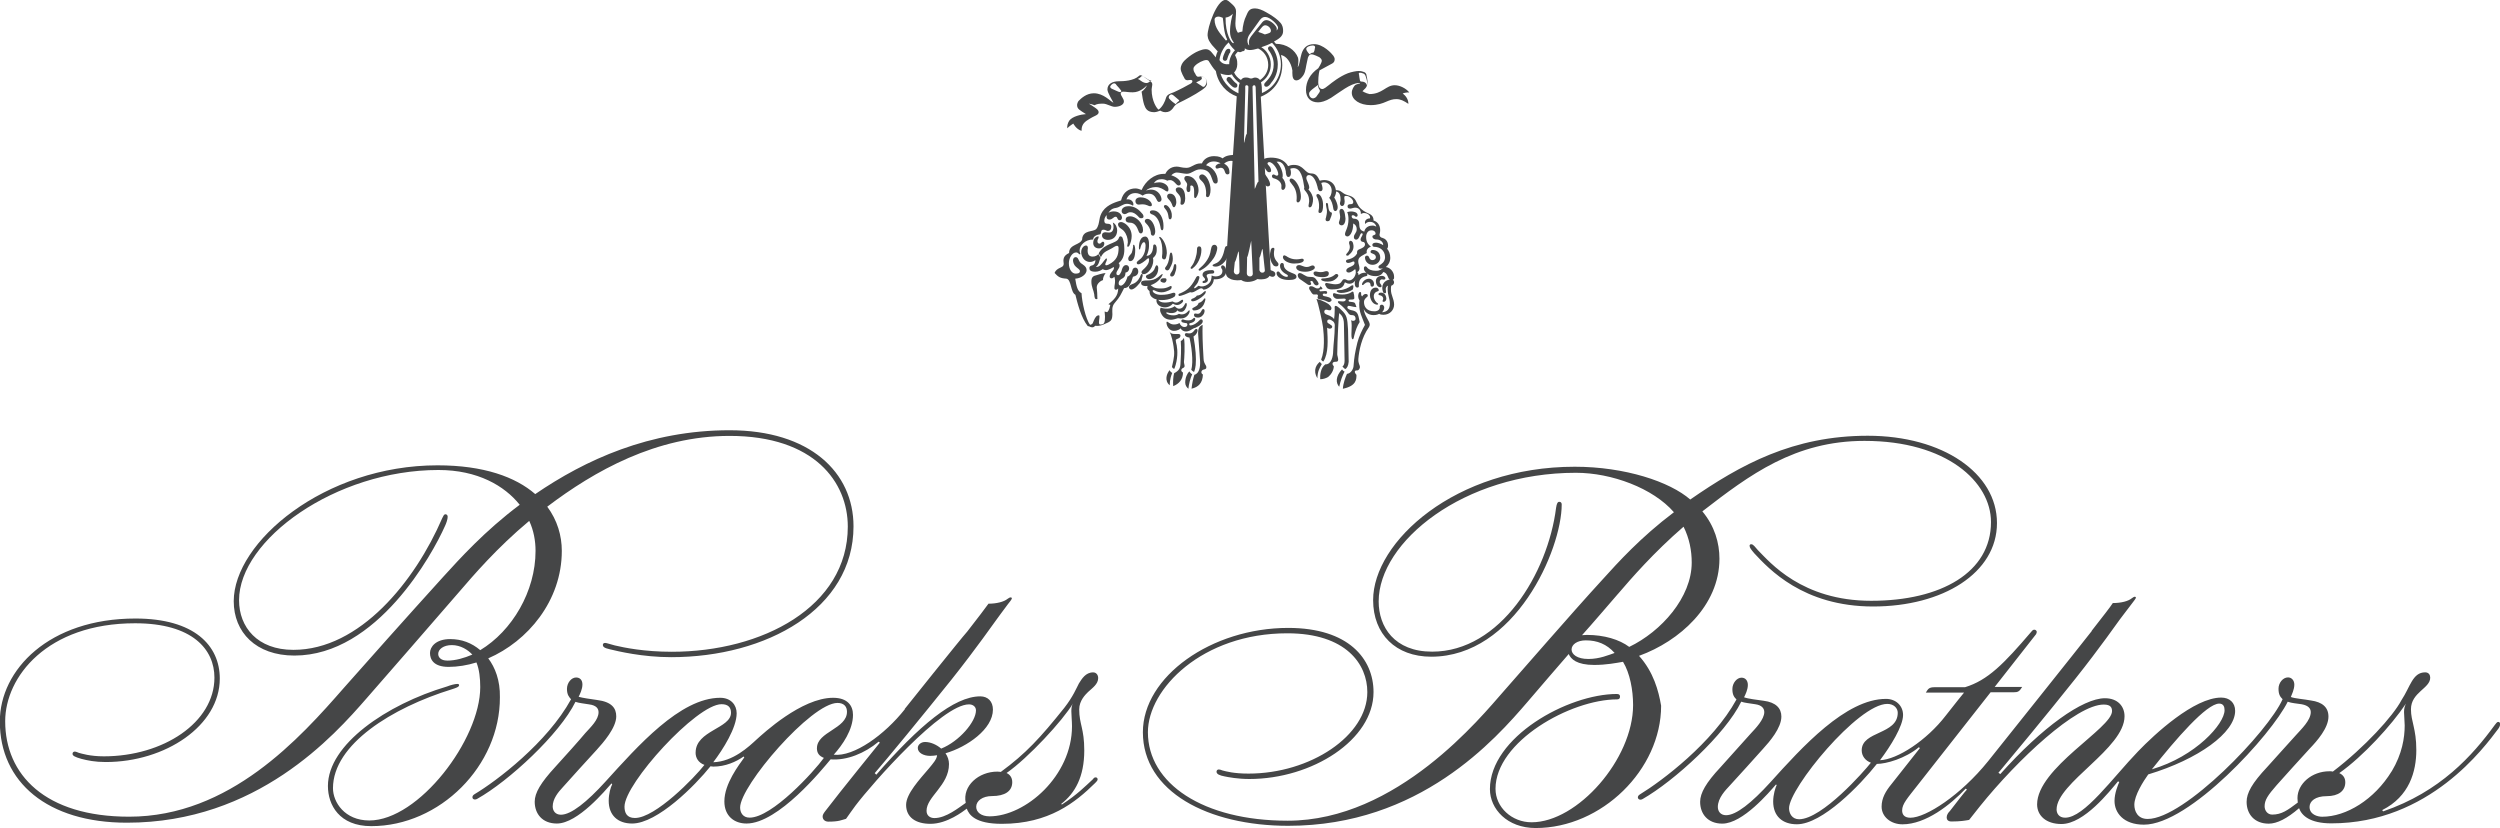 <?xml version="1.0" encoding="UTF-8"?><svg id="Layer_2" xmlns="http://www.w3.org/2000/svg" viewBox="0 0 573.63 190"><defs><style>.cls-1{fill:#454647;}</style></defs><g id="Layer_1-2"><path class="cls-1" d="m290.22,7.9c-.36-.15-.8-.36-1.52-.58.73-.94,1.09-1.52,1.6-1.52.65,0,1.31.65,1.31,1.23,0,.51-.36.58-1.38.87m10.15,13.56c0-.22.15-.44.36-.65.36-.36,1.31-1.02,1.67-1.31,0,.29.07.58.22.87.07.07.22.29.22.44s0,.22-.15.44c-.36.51-.51.73-.73,1.02-.22.15-.44.29-.58.29-.51.07-1.02-.36-1.02-1.09m11.68-4.79c.29,0,.44.07.65.15.36.07.51.29.65.65.07.22.36,1.02.36,1.6,0,.29,0,.44-.07.58,0-.22-.22-.94-1.23-.94-.07,0-.29,0-.36-.22-.07-.36-.22-1.16-.22-1.38-.15-.29,0-.44.22-.44m-11.53-4.21c-.15-.07-.58-.65-.65-.8-.07-.15-.15-.29-.15-.44,0-.44.8-.8,1.52-.8.36,0,.51.22.51.36s0,.22-.07.36c0,.22-.07.51-.15.65-.07.22-.15.29-.29.29-.36,0-.58.22-.73.36m-31.18,9.5c.22.22.8.65,1.02.87.07.07.22.15.22.29,0,.07-.15.15-.15.15-.36.22-.51.51-.65.65-.36-.22-1.16-.87-1.31-1.09-.22-.22-.29-.29-.29-.51,0-.29.29-.65.65-.65.22.07.36.15.51.29m17.33-11.53c-.15,0-.44-.44-.44-1.09,0-.58.29-1.16.51-1.45.8-1.09,2.18-3.05,2.39-3.34.51-.65.94-.65,1.23-.65,1.02,0,2.9,1.74,2.9,2.47,0,.29-.15.51-.44.65.15-.07.15-.29.15-.44,0-.58-1.38-1.96-2.39-1.96-.51,0-.87.36-1.23.87-.22.22-1.96,2.47-2.25,2.83-.36.51-.51.87-.51,1.23-.07.51.07.65.07.87,0-.07,0,0,0,0m-3.77-7.25c-.22.65-.65,2.39-.65,4.13,0,1.6.87,2.32.87,2.54,0,.07-.07.07-.15.07-.36,0-1.81-2.03-1.74-5.87.58-.07,1.09-.29,1.67-.87m-25.89,17.98c-.29,0-1.23-.51-1.6-.65-.36-.15-.65-.29-.65-.58s.58-.8.87-.8c.36,0,.51.29.65.51.22.22.8.87.87,1.02.07,0,.15.22.15.22.07.15-.07.29-.29.29m18.78-3.55c.58,0,1.09.51,1.09,1.23,0,.22-.15.65-.51,1.02-.07.07-.15.07-.22.07-.15,0-.29-.07-.44-.22-.44-.29-1.09-.73-1.23-.8.44-.22,1.31-.51,1.31-.94,0-.15-.07-.29-.22-.36,0,0,.15,0,.22,0m-13.71-.15c.22,0,.36.15.51.22.29.15.65.44.87.58.29.15.58.22.8.29-.29,0-.51.22-.58.29-.22.15-.36.22-.58.22-.29,0-.73-.07-1.31-.51-.15-.15-.51-.36-.73-.44.65-.15.73-.65,1.02-.65m27.56,45.11c-.44,0-.58-.36-.65-.58v-2.83c.36-.51.51-1.96.73-2.03l.51,4.79c.07.29-.07.65-.58.65m22.99-41.63c.22-.36,1.16-.73,1.16-2.03,0-.58-.15-1.23-.22-1.52,0-.29-.15-.73-.65-.87-.22-.07-.58-.22-1.16-.22s-1.67.22-2.47.51c-1.89.73-3.7,2.18-4.42,2.76-.44.36-1.09.87-1.45.87-.73,0-.94-.8-.94-1.52,0-1.74.29-2.76.29-2.76,0,0,1.52-.8,2.68-1.45.44-.22.8-.44.8-1.16,0-.29-.22-.58-.29-.73-.36-.51-2.32-2.68-4.42-2.68-3.63,0-2.83,4.13-3.77,5.29,0,0,.29-1.31.07-2.18-.65-1.74-2.61-3.19-5.08-3.19-.15-.15-.29-.36-.44-.51,1.02-.58,2.1-1.16,2.1-2.39,0-.65-.07-1.31-.65-1.96-.51-.58-1.52-1.45-3.26-2.39-.87-.51-1.81-.87-2.54-.87-1.38,0-1.6.73-2.1,1.89-.29.51-.73,2.03-.8,3.41-.29.07-.73.15-1.02.29-.44-.65-.58-1.23-.58-2.18,0-.73.15-1.81.15-2.76q0-.8-.8-1.52c-.8-.73-1.16-1.09-1.6-1.09-2.03,0-4.21,6.38-4.13,8.19.07.94.44,1.38,1.02,2.18.15.15.87.94,1.31,1.45-.22.36-.44,1.09-.44,1.38-.07-.07-.36-.44-1.02-1.23-.65-.73-1.23-.65-1.38-.65-.8,0-2.18.65-2.61.94-.65.36-1.6,1.09-2.18,1.67-.44.44-.87,1.09-.87,1.89,0,.73.87,2.18.87,2.18,0,0-.07-.15,0,0,0,.07.22.44.65.44.22,0,.51-.07.73-.07s.44.07.44.29c0,.29-.22.51-.87.8-.22.15-1.96,1.09-3.41,1.74-.8.29-1.6.51-1.81,1.38-.15.58-.73,1.96-1.67,2.61-.36-.22-1.6-1.89-1.6-4.64,0-.36.15-.8.15-1.16,0-.29-.15-.51-.36-.65-.36-.22-.94-.65-1.67-1.16-.15-.07-.44-.29-.65-.29-.07,0-.22,0-.36.15-1.23,1.16-3.63,1.23-4.57,1.23-1.6,0-2.68.65-2.68,1.89,0,.73,1.16,2.54,1.38,3.05-.73-.36-2.25-2.18-4.5-2.18-1.74,0-2.97,1.23-3.48,1.74-.15.15-.36.65-.36.94,0,.94.58,1.16,2.03,2.1-1.09.07-3.12.51-3.84,1.52-.36.58-.51,1.23-.44,1.74.36-.44,1.38-1.09,1.38-1.09,0,0,.65,1.31,1.89,1.67,0-.8.15-1.6,1.16-2.32,1.09-.73,1.74-1.02,2.18-1.23.22-.15.58-.29.58-.73,0-.51-.51-.8-.8-1.02-.15-.15-1.45-.94-1.45-.94.51.07.94.22,1.31.36.58-.29.94-.36,1.96-.36.87,0,1.89.73,2.68.73,1.02,0,2.1-.44,2.1-1.23,0-.65-.73-1.31-.73-1.81,0-.36.36-.44.58-.44.65,0,1.09.15,2.18.15,1.74,0,2.97-1.31,3.26-1.6-.15.36-.58,1.02-1.23,1.45.15,1.09.36,2.32.58,2.97.29.8.65,1.74,2.32,1.74.51,0,1.16-.29,1.38-.36.07,0,.51.36,1.16.36.8,0,1.23-.29,1.67-.8.29-.36.44-.87,1.38-1.31,1.38-.65,3.77-1.89,5.22-2.9.51-.36,1.31-.8,1.31-1.67,0-.8-.51-1.52-1.38-1.52-.22,0-.44.07-.65.07-.36,0-.58-.44-.65-.65-.29-.44-.44-.73-.44-1.16,0-.29.15-.51.29-.65.65-.73,2.03-1.38,2.68-1.38.44,0,.58.29.65.44.22.36.94,1.52,1.52,2.1.51,2.97,2.54,5,4.79,5.8-.22,3.84-.73,11.6-1.23,18.93-.51,8.19-1.31,20.52-1.31,21.03,0,1.31.44,1.6,1.02,1.89.22.15,1.16.51,2.54.29,1.09.8,2.97.36,3.7-.22.87.15,1.38,0,1.6,0,.8-.15,1.6-.58,1.45-2.18,0-.36-.65-11.31-.65-11.31-.58-9.72-1.23-22.63-1.6-28.35,4.06-1.67,4.93-5.15,4.93-7.25,0-.8-.15-1.74-.29-2.32,1.23.22,2.32,1.67,2.61,3.55,0,.51-.15,2.1.73,2.25.15.07.8.07,1.45-.73.73-.8.8-1.6,1.02-2.76.15-.51.22-1.23.36-1.67.15-.36.29-.8.8-.8.58,0,1.6.58,1.81.65.29.22.58.51.58.8,0,.51-.8,1.74-.8,1.74-1.89,1.31-2.83,3.05-2.83,5,0,1.74,1.02,2.83,2.76,2.83.65,0,1.67-.22,2.97-1.02,1.81-1.16,4.57-3.41,6.38-3.41.15,0,.29,0,.29.07s-.07.07-.22.07c-.22.07-.65.15-.94.36-.22.29-.73.87-.73,1.74,0,1.6,1.81,2.83,4.35,2.83,1.6,0,2.76-.44,3.41-.73,1.02-.44,1.6-.65,2.47-.65.94,0,1.67.36,2.76,1.09,0-1.09-.65-1.89-1.31-2.39.36-.15,1.16-.29,1.52-.22-.73-.94-2.18-1.67-3.34-1.67-2.03,0-2.83,2.03-5.8,2.03-.94-.22-1.6-.65-1.6-.65m-24.73,22.41l-.51-23.42c0-.15.15-.36.36-.36.29,0,.29.15.36.44l.65,21.68c-.29,0-.73,1.6-.87,1.67m-1.81-12.62c-.29.07-.51,2.03-.65,2.03v-.29l.29-11.53v-1.09c0-.15.15-.36.36-.29.15,0,.36.15.36.36l-.36,10.81Zm1.38,32.05c0,.36-.22.65-.65.65s-.73-.29-.73-.73l.07-3.7c.22-.07.8-3.26.94-3.77l.36,7.54m-3.05-.44c0,.36-.22.65-.65.65-.36,0-.65-.36-.65-.73l.22-2.1c.36-.44.73-2.47.87-2.47.15.07.22,4.64.22,4.64m-2.83-53.23c-.15.15-.29.22-.29.22-1.31-1.6-2.61-2.9-2.61-4.86,0-.36.36-.65.87-.65.44,0,.8.22,1.02.29.15.58.15,3.41,1.02,5m-.51,4.86c-.36,0-.51-.29-.51-.51,0-.36.36-1.23.58-1.67.15-.29.36-.58.73-.58.29,0,.44.15.44.51,0,.22-.07.44-.22.51-.22.44-.36.8-.51,1.31,0,.22-.29.44-.51.44m2.32,6.16c-.29,0-.44-.15-.58-.22-.51-.36-1.16-1.16-1.38-1.52v-.22c0-.29.29-.51.51-.51s.36.07.51.22c.15.15.65.87,1.16,1.23.15.07.29.22.29.51,0,.36-.22.51-.51.51m7.18-.22c-.29,0-.51-.15-.51-.44s.15-.44.29-.58c.58-.65,1.89-1.81,1.89-4.13,0-1.31-.51-2.25-.87-2.83-.15-.15-.44-.58-.44-.8,0-.29.22-.51.51-.51s.51.29.65.51c.29.44,1.09,1.81,1.09,3.63,0,2.47-1.16,3.84-1.6,4.35,0,.07-.51.8-1.02.8m-1.02,1.45c0-.87,0-1.81-.22-2.47.44-.29,2.25-1.45,2.25-4.13,0-1.81-1.02-3.26-2.18-3.92.73-.22,1.81-.65,2.47-1.02,1.23,1.31,2.03,2.9,2.03,4.93,0,2.97-1.74,5.51-4.35,6.6m-4.79-2.97c-.73-.44-1.31-1.09-1.6-1.74.36-.36.73-1.02.73-1.89,0-1.16-.15-1.23-.51-2.1.15-.22.36-.51.65-.8.29.15.73.22.94-.07.36,0,.73-.07.65-.73.07.15.51.44,1.16.44.51,0,1.23-.15,1.89-.36,1.23.58,2.32,1.89,2.32,3.77,0,1.45-.73,2.68-1.89,3.48-.15-.22-.51-.58-1.09-.58-.44,0-.58.22-.94.22-.44,0-.51-.22-1.02-.22-.8-.07-1.16.29-1.31.58m-2.9,1.45c-.87-.87-1.45-1.81-1.81-2.97.36.15,1.02.36,1.81.36.36,0,.58-.07.8-.15.29.58,1.16,1.6,1.81,1.96-.22.51-.29,1.45-.29,2.39-.87-.44-1.67-.87-2.32-1.6m.07-10.08c.51.94,1.31,1.67,1.45,1.81-.87.87-1.38,2.25-1.31,3.19-.87.07-1.67-.07-2.25-.94.22-1.96,1.38-3.41,2.1-4.06"/><path class="cls-1" d="m268.97,85.57s-.51-.29-.58-.65c-.65.73-1.31,2.39,0,3.48,0-1.23.36-2.32.58-2.83m4.57.29c-.36-.15-.51-.51-.65-.65-.44.44-.94,1.38-.94,2.54,0,.65.29,1.09.73,1.45.07-.94.44-2.39.87-3.34m-19.87-23.21c-.51,0-2.03.44-2.61.65-.58.29-.65.8-.65,1.31,0,1.23.51,1.96.65,2.9.07.65.07,1.31.73,1.09,0-1.02-.07-1.81-.15-2.68,0-.87.94-1.52,1.45-1.67-.07-.58.29-1.16.58-1.6m17.69,21.83c.15-.07.36-.15.44-.44,0-.36-.15-.65-.15-1.02.07-.58.29-3.92,0-5.51,0,0-.29.58-.73.73.15,1.81,0,4.13-.07,5.29-.07,1.02-.36,1.52-1.45,2.1-.22.73-.29,1.96-.22,2.97,1.31-.51,2.25-1.52,2.25-3.12-.65-.36-.36-.87-.07-1.02m-1.6-6.38c0-.15.07-.22.44-.36s.65-.29.65-.73c0-.22-.22-.36-.51-.36-.94,0-1.6.15-2.1-.65.58.73.94,2.97,1.02,3.48.29,1.74.15,2.47-.36,4.71.07.29.51.58.58.36.8-2.1.73-4.13.51-5.29-.15-.65-.22-.87-.22-1.16m4.57,5.73c.15-1.74,0-3.7-.51-6.67-.29,0-.73.15-1.02-.07.51,1.81,1.09,5.95.51,7.76,0,0,.29.36.65.51.29-.73.29-1.16.36-1.52m-14.36-18.71c-.51.22-.94.36-.94.8,0,.15.15.51.58.51.73,0,1.89-1.38,2.32-2.1,0-.36.15-.65.22-.94.07-.36,0-.51-.15-.51s-.22.07-.29.29c-.15.51-.73,1.6-1.74,1.96m-7.98-10.88c-.51,0-1.16.51-1.16,1.52,0,.73.51,1.23,1.31,1.23s1.23-.58,1.23-1.09c0-.22-.07-.44-.29-.44-.36,0-.44.44-.8.44-.58,0-.58-.73-.29-1.16.15-.44.07-.51,0-.51m22.05,31.76c-.29.94-.51,1.89-.65,3.19,1.6-.36,2.54-1.31,2.61-3.26-.51-.22-.51-1.02.29-1.16.51-.07.58-.44.44-.8-.29-.51-.58-.94-.58-1.67-.22-3.48-.29-6.02-.22-7.76-.8.36-1.09.87-1.02,2.18,0,0,.15,1.96.44,6.16.07,1.23-.15,2.83-1.31,3.12m-2.68-16.68c.22-.29.07-.65-.22-.51-.51.29-1.09,1.02-2.1.36-1.09.29-2.76.51-3.26-.36-.07-.22-.36-.15-.44,0-.07.44.15.94.51,1.23.65.58,2.18.87,3.26-.36,1.02.65,1.81.15,2.25-.36m-2.32-2.1c-.87.29-1.45.44-2.68.44-1.09,0-1.89-.51-1.89-.94,0-.07.07-.15.15-.15s.15.07.29.07c.51.29,1.02.44,1.6.44.8,0,1.23-.29,1.67-.44.58-.22.65-.58.65-.8,0-.07-.07-.22-.15-.22-.15,0-.36.15-.73.29-.44.15-.65.29-1.74.29-1.52,0-1.74-.44-2.25-.8,0,0-.15-.07-.29-.07-.22,0-.44.15-.44.73,0,.36.44.65.51.73,0,.8.29,1.23.73,1.52,1.23.94,4.06.58,5.08-.29.22-.36.29-1.02-.51-.8m-2.76,4.42c.51,1.31,1.38,1.74,2.47,1.74.36,0,1.09-.22,1.52-.36,1.52.29,2.25-.44,2.61-1.23.07-.15.15-.58,0-.58-.07,0-.22.07-.36.29-.36.44-1.16.87-2.03.51-.29.22-.73.36-1.23.36-.8,0-1.31-.22-1.6-.44-.22-.15,0-.29.22-.22.36.15,1.89.36,2.25-.51.22.29.51.36.94.36.65,0,1.09-.87,1.23-1.52,0-.22,0-.51-.15-.51s-.15.07-.22.15c-.29.58-.65,1.16-1.38,1.16-.29,0-.65-.15-1.02-.58-1.38,1.02-3.12.36-3.12.36-.15-.07-.36.36-.15,1.02m9.65,2.32c.22-.51-.29-.94-.65-.51-.51.58-1.38,1.23-2.18,1.23-.15,0-.22-.15-.22-.29,0-.07.07-.22.15-.22.87-.15,1.23-.58,1.23-.94,0-.29-.22-.29-.22-.29-.29,0-.36.58-1.38.58-.8,0-1.02-.22-1.23-.22s-.36.15-.36.29c0,.22.15.36.22.36.36.15.65.15,1.02.22.07.07.15.15.15.29,0,.44-.29.58-.73.58-.36,0-.87-.29-1.09-.94-.29.22-.65.36-1.31.36-.58,0-.94-.29-1.38-.58-.22-.15-.29,0-.29.15,0,.8.65,1.89,1.67,1.89.94,0,1.45-.44,1.6-.58.22.51.73.73,1.23.73.29,0,.8-.15,1.09-.36.36-.22.73-.44,1.09-.51.36-.22,1.31-.58,1.6-1.23m-1.45,1.52c-.44,0-.58,1.02-1.6,1.02-.29,0-.51-.07-.65-.07-.22,0-.36.15-.36.36,0,.29.36.65,1.16.65,1.52-.07,2.18-1.96,1.45-1.96m1.6-4.57c-.44,0-.44,1.16-1.31,1.09-.15,0-.44-.07-.51-.07-.22,0-.29.15-.29.36,0,.29.22.58.87.58,1.45,0,1.96-1.96,1.23-1.96m-20.74-19.87c.29.8.36,2.32-.87,2.32-.36,0-.51-.07-.8-.07s-.8.07-.8.73.65,1.02,1.38,1.02c1.23,0,2.1-.87,2.1-2.18,0-.58-.29-1.52-1.02-1.81m11.31,12.26c.07-.15.15-.29.15-.36s0-.07-.07-.07-.15.07-.29.15c-1.81,1.74-2.97,1.16-4.06,1.38-.51.07-.58.36-.51.65,0,.36.58.73,1.67.51,1.31-.29,2.47-1.09,3.12-2.25m-6.96-5.29c-.22.36-.8.8-.8,1.31,0,.36.15.58.44.58.8,0,1.16-1.02,1.16-2.54,0-.29-.07-1.23-.36-1.23-.22,0-.07.51-.15.65-.07.36-.15.87-.29,1.23m9.28.22c-.07-.22-.22-.36-.29-.29-.15,0-.22.22-.29.58-.15,1.38-.44,2.18-.94,2.76-.44.44.44,1.16.87.44.65-1.16,1.02-1.96.65-3.48m-1.31,6.09v-.22c0-.15-.07-.29-.44-.29h-.36c-.29.07-.58.15-.58.51,0,.29.22.36.44.44,0,0,.15.07.29.07.44.07.58-.29.65-.51m-8.56-7.9c.36-.73.58-1.52.58-2.32,0-.58-.15-1.16-.44-1.67-.65-1.09-1.6-1.52-1.96-1.52-.44,0-.73.22-.73.51,0,.8.87,1.02,1.31,1.52.65.73.94,1.74.94,2.61,0,.29-.15.73-.15.87s.07.15.22.15c.07.07.15-.15.22-.15m5.8-.36c-.22,0-.29.22-.29.65-.07.87-.44,1.96-1.52,1.96.36-.65.58-1.6.58-2.25.07-1.23-.22-2.18-.87-2.18-1.09,0-1.45,1.31-1.45,2.61,0,.22.07.36.15.36s.15-.07.15-.22c.22-.94.51-1.45.87-1.45.29,0,.36.51.36.8,0,2.18-1.16,3.05-1.38,3.19-.15.15-.65.44-.65.73,0,.15.07.36.36.36.58,0,1.6-.87,1.6-.87.36-.36.58-.51.73-.51s.15.15.15.29c0,.58-.22,1.31-1.38,2.32-.22.22-.36.36-.36.58,0,.29.15.44.51.44,1.02,0,2.18-1.67,2.18-3.05,0-.22,0-.44-.07-.65.73-.58.87-1.23.87-1.81.07-.87-.22-1.31-.51-1.31m.87,5.51c0-.44-.15-.73-.36-.73-.15,0-.29.22-.44.65-.15.65-.87,1.16-1.31,1.38-.36.15-.73.22-.73.58,0,.29.36.58.73.58.87,0,2.1-.8,2.1-2.47m8.85,6.24c-.22.44-1.02.73-1.09.73-.15.07-.22.22-.22.29,0,.15.15.29.29.29.73.07,2.03-.8,2.54-1.31.15-.15.51-.51.51-.73.07-.29,0-.36-.15-.29-.22,0-.87,1.02-1.89,1.02m.44,1.67c-.15.51-.51.73-.8.87,0,0-.36.22-.51.29-.36.15-.07.58.22.58,1.31,0,2.03-.87,2.32-1.52.07-.15.29-.73.29-.94.07-.29-.07-.36-.22-.29-.15.15-.51.87-1.31,1.02m-.8-2.68c.73-.36,1.45-1.09,1.89-.36.87,0,2.32-.94,2.39-2.39h.51c1.16,0,2.32-.65,2.32-1.81,0-.94-.51-1.38-.8-1.38-.22,0-.36.15-.36.44,0,.07.07.29.15.36.15.15.15.36.15.51,0,.8-.65,1.23-1.6,1.23-.29,0-.58-.07-.87-.22,0,.73-.15,1.52-.87,2.03-.58.44-1.38.65-2.03.36-.07-.07-.29.07-.36.15,0,0-.65.58-.73.36-.15-.22.44-.65.65-1.02.29-.36.36-.87.51-1.23.07-.29,0-.51-.22-.51-.29-.07-.44.15-.65.58-1.09,2.1-2.1,2.76-3.41,3.34-.29.07-.44.15-.51.36,0,.22.15.29.29.29.51-.07,1.81-.58,2.39-.87.36.15.8,0,1.16-.22m-12.47-13.27c.36,0,.51-.36.51-.8,0-1.52-1.52-3.12-2.97-3.12-.73,0-1.02.36-1.02.73,0,.65.58.73,1.02.73,1.09,0,1.6,1.02,1.89,1.81.15.44.29.65.58.65m-13.42,1.16c-.22,1.6-3.05,1.16-3.05,3.34-1.38.65-1.38,1.45-1.23,2.54-.07.51-.29.58-.87.87-.51.22-1.02.58-1.23,1.16.8.87,1.23,1.23,2.68,1.31,1.23.15.94,3.12,2.1,3.7.44,1.81,1.31,5.29,2.83,7.18.58.07.51.29,1.09.29.22,0,.44-.15.65-.36.36.07,1.09.07,1.89-.29,1.81-.73,1.96-.94,2.03-2.32,0-.8-.22-1.81.58-2.68,1.23-1.45,1.23-1.67,2.1-3.34,1.16,0,1.6-1.09,2.03-2.61.73-.15,1.23-.51,1.23-1.23,0-.51-.29-.87-.65-.87-.44,0-.65.29-.73.73-.15.51-.58,1.23-1.09,1.31-.44,1.67-1.23,2.03-1.45,2.1-.44,0-.58-.22-.58-.51,0-.65.44-.94.87-1.16.94-.51.51-1.38.8-1.38.44,0,.73-.51.73-.87,0-.22-.07-.8-.73-.8-.8,0-1.02,1.38-1.02,1.38-.29.65-.51.94-.73.94-.36,0-.44-.15-.44-.44,0-.58.73-1.09.73-1.74,0-.15,0-.36-.22-.58.8-.65,1.31-1.52,1.31-3.19,0-1.52-.29-2.25-.44-2.68-.07-.15-.29-.29-.44-.29-.29,0-.36.29-.44.51-.51,1.23-3.34,1.02-4.57,3.41l.51.87c.65-1.45,1.67-1.45,2.97-2.32.8-.51,1.09-.29,1.09.22,0,1.67-.44,2.83-2.25,3.77-.29.15-1.16.51-.65-.51.07-.15.44-.87.07-.87-.15,0-.36.44-.44.44-.8,1.09-1.16,1.52-1.96,1.52.8-.65.73-1.31,1.09-2.1l-.51-.87c-.22.29-.65.58-1.31.58-1.52,0-1.09-1.89-1.09-1.89,0-.22,0-.65-.44-.65-.51,0-1.09.65-1.09,1.52,0,.73.51,2.25,2.03,2.25.73,0,1.23-.44,1.23-.44,0,.58-.22,1.09-.73,1.23-.44.07-.65.29-.65.58,0,.44.15.87,1.38.87.65,0,1.31-.29,1.67-.58.29.15.51.22.73.22.65,0,1.45-.51,1.81-.73.15.36-.07.65-.29.94-.36.44-.65.8-.65,1.23,0,.07,0,.44.44.44.22,0,.44-.15.65-.36.07.29.15.58.15.87,0,.94-.15.94-.15,1.74,0,.29.22.36.36.36.36,0,.36-.22.51-.29,0,1.74-1.02,2.61-2.25,3.63l.44.15c-.15.44-.15,1.16-.73,1.67-.22-.07-.36-.07-.58-.15,0,.36.15,1.09.07,1.6,0,.51-.07,1.02-.36,1.23-.29.07-.22.15-.65.15-.15,0-.36,0-.36-.51s.29-1.6,0-1.6c-.51,0-.8.36-1.16,1.16-.22.44-.15.87-.87,1.02-1.02-1.31-1.89-5.37-1.96-7.25-.94-.51-1.16-1.52-1.45-3.34,1.38-.07,2.61-1.02,2.61-1.96,0-.87-.94-1.31-1.31-1.6-.65-.58-.51-1.38-1.23-1.38-.22,0-.58.22-.58.73,0,.44.22,1.09.65,1.45.44.44.94.65.94,1.02,0,.51-.51.58-1.02.58-.73,0-1.52-.87-1.52-2.39,0-1.16.73-2.47,1.67-2.47.51,0,.58.44.87.44.15,0,.07-.22.07-.22-.07-.22-.15-.44-.15-.65,0-1.16,1.23-2.54,3.12-2.54,0-.58.51-.94,1.09-1.09.36-.07.65,0,.73-.58,0-.44.29-.58.51-.58.51,0,.73.29,1.02.29.44,0,.8-.29.8-1.02,0-.36-.22-.65-1.02-.65-.58,0-.58-.58-.58-.73,0-.58.36-1.09.58-1.23,0,0-.29,1.02.58,1.02.73,0,.94-.65,1.45-.65s.29.8.94.8c.36,0,.44-.29.51-.51,0-.58-.44-1.52-1.89-1.52-.51,0-1.02.15-1.23.36.29-.44.65-1.02,1.74-1.16.94-.15,1.52-.94,2.54-.94.51,0,1.02.22,1.38.44.29-.51-.22-1.67-1.52-1.45.36-.94,1.02-1.45,2.1-1.45.58,0,1.23.29,1.6.58.29-.15.58-.44,1.38-.44,1.89,0,1.67,1.89,2.39,1.89.36,0,.58-.29.58-.58,0-.58-.58-2.25-2.47-2.25-.29,0-.65.07-1.09.22.44-.44,1.31-.8,2.25-.8,1.02,0,1.81.58,2.25.87.15.07.29.15.36.15.22,0,.29-.22.29-.51,0-.94-1.09-1.6-2.1-1.6-.36,0-.94.07-1.23.22.36-.65.94-.94,1.81-.94.36,0,1.02.15,1.23.36.15-.07.29-.15.65-.15.65,0,1.02.51,1.31.8.07.07.36.44.65.44s.51-.22.51-.44c0-.87-1.31-1.67-2.18-1.89.36-.44.94-.65,1.23-.65.65,0,1.6.29,2.32.29,1.16,0,1.81-1.02,3.12-1.02,1.6,0,2.18.8,2.54,1.81.29.65.36,1.45.94,1.45.29,0,.51-.15.51-.65,0-1.38-1.02-3.12-2.68-3.55.29-.44.87-.87,1.81-.87.73,0,1.31.29,1.52.44-.73.07-1.16.44-1.16.8,0,.29.22.51.58.36.22-.07.44-.15.58-.15,1.23,0,.73,1.52,1.6,1.52.29,0,.44-.22.44-.36,0-.58-.07-1.52-1.23-2.1.22-.22.8-.65,1.6-.65.44,0,.87.15,1.09.15v-1.52c-2.18,0-2.61.51-3.05.8-.22-.15-.73-.51-1.96-.51-1.52,0-2.47.87-2.76,1.67h-.36c-1.38,0-2.03,1.02-3.19,1.02-1.09,0-1.6-.29-2.25-.29-1.6,0-2.39,1.16-2.61,1.67h-.36c-2.18,0-4.21,1.67-5.08,3.7-.36-.15-.94-.36-1.38-.36-1.45,0-2.83.73-3.34,2.76-.87.29-3.05.8-4.21,2.47-.44.65-.65,1.31-.73,1.89-.15.73-.22,1.6-.8,2.25-.8.65-2.9.15-3.19,2.18m19.44,3.34c0-1.89-.87-3.26-1.45-3.7,0,0-.07-.07-.15-.07s-.15,0-.15.15c0,.07.07.15.07.15.51.8.65,1.89.65,2.97,0,.36,0,.73-.07,1.16-.07.36.07.73.51.73.36.07.51-.65.58-1.38m1.89,4.5c.15-.36.29-.87.29-1.31s0-.73-.29-.73-.29.58-.44,1.09c-.22.65-.58.94-.65,1.23-.07.22,0,.51.22.51.44.15.8-.36.87-.8m8.56.15c.15,0,.44-.07.44-.36s-.22-.44-.51-.44c-1.09,0-2.18.22-2.18,1.09,0,.51.58.65.58,1.09,0,.22-.22.29-.36.29-.07,0-.22.07-.22.29,0,.15.15.22.22.22.58,0,1.02-.29,1.02-.73s-.29-.65-.29-.94.29-.51,1.31-.51m-15.81-13.13c0-.36-.29-.65-.51-.87-.94-1.09-1.96-1.52-3.12-1.45-.44,0-1.38.29-1.38,1.09,0,.58.51.73.73.73.58-.07.58-.44,1.31-.44s1.23.44,1.67.87c.15.15.36.51.73.51.51,0,.58-.22.58-.44m.94.58c-.36,0-.65.15-.65.51,0,.15.07.29.22.44.65.65,1.02,1.23,1.16,2.1,0,.29,0,.8.51.8.36,0,.51-.51.51-1.02-.07-1.52-.94-2.83-1.74-2.83m12.33,7.18c0-.29,0-.87-.51-.87-.36,0-.51.22-.51.87,0,1.16-.58,2.83-1.09,3.48-.15.29-.36.36-.36.58,0,.15.07.22.22.22s.22-.07.36-.22c1.02-.73,1.89-2.54,1.89-4.06m-8.7-5.66c0-1.45-.73-3.48-2.47-3.48-.44,0-.65.15-.65.44,0,.22.22.36.36.44,1.09.29,1.74,1.38,2.03,2.76.07.29.07.94.44.94.29-.07.29-.51.29-1.09m11.68,4.42c-.73,0-.73.87-.94,1.81-.36,1.6-1.6,2.9-2.39,3.55-.15.15-.29.22-.29.36s.15.22.22.22c.15,0,.29-.07.36-.15,1.31-.65,2.18-1.74,2.9-2.76.36-.51.8-1.6.8-2.39-.07-.36-.29-.65-.65-.65m-14.36-9.21c0-.51-.94-1.67-2.61-1.67-.73,0-1.16.36-1.16.87s.36.8.73.8c.29,0,.44-.07.8-.07,1.16,0,1.38.44,1.89.44.29,0,.36-.15.36-.36m13.92,13.92c0,.22.36.29.73.29,1.45,0,3.05-1.81,3.05-3.84,0-.73-.15-.87-.51-.87-.29,0-.36.22-.44.44-.36,1.6-.8,3.12-2.32,3.63-.07.07-.51.15-.51.36m-9.35-11.31c.07-.65-.22-1.38-.51-1.81-.29-.44-.65-.73-.94-.73-.22,0-.36.15-.36.29,0,.44.51.65.8,1.38.36.87.15,1.6.58,1.6.29.07.44-.36.44-.73m1.02-3.26c0-.65-.29-1.89-1.45-1.89-.44,0-.65.29-.65.58,0,.58.51.73.87,1.38.36.58.29,1.16.73,1.16.36-.15.51-.8.51-1.23m2.03-.87c0-.94-.22-2.47-1.52-2.47-.36,0-.65.22-.65.51,0,.87,1.16,1.02,1.16,2.39,0,.36-.07.58-.07.8s.15.29.29.29c.51.07.8-.65.8-1.52m3.05-1.89c0-1.16-.8-3.19-2.68-3.19-.44,0-.58.29-.58.58,0,.51.65.87.65,1.38,0,.36-.15.58-.15.94,0,.58.22.8.44.8.36,0,.44-.29.44-.65v-.51c-.07-.22.07-.36.22-.36.51,0,.65.65.65,1.31v.94c0,.36,0,.65.29.65.22-.07.73-.87.73-1.89m2.1,1.67c.36,0,.65-.73.65-1.74,0-1.52-.94-3.48-1.96-3.48-.36,0-.65.29-.65.58,0,.44.29.65.58.94.65.58,1.02,1.52,1.02,2.9-.07.44-.07.8.36.8m26.18,38.29s-.36-.29-.44-.51c-.65.51-1.74,1.81-.58,3.77.07-1.67.44-2.18,1.02-3.26m5.22,1.74s-.36-.15-.58-.51c-1.52,1.6-1.45,3.12-.65,3.99.29-1.38.73-2.54,1.23-3.48m-3.63-15.45s-1.02-.8-2.83-1.23c.44,1.02,1.38,5.37,1.52,6.53.22,1.89.44,5.29-.44,7.4.07.15.29.36.51.44,1.23-1.89,1.02-4.93.87-7.76,0,0,.36.22.58.22.58,0,.73-.51.44-.73-.36-.29-.65-.44-.87-.58-.22-.22-.22-.8.36-.8.22,0,.58.22.87.44.29.29.44.65.36,1.23,0,1.96-.29,3.84-.36,5.58,0,1.09-.36,3.12-1.81,3.05-1.09.8-1.23,2.54-1.16,3.41.65,0,1.31-.22,1.81-.51.65-.51,1.31-1.52,1.31-2.47-.58-.58-.22-1.02.29-1.02.22,0,.58,0,.65-.22.22-.51-.22-1.09-.15-1.74,0-2.54.36-9.21.44-9.21.44.36,1.09.94,1.09,2.54.07,3.12.15,8.05.15,8.34,0,1.16-.51,1.38-.51,1.38.15.07.15.22.65.58.36-.15.73-.73.8-1.67l-.15-7.47c-.15-2.61-.29-3.26-1.52-4.42,0,0-.87-.94-1.31-.94-.36,0-.22.44-.22.73,0,1.23-.07,1.67-.15,2.32-.36-.65-1.6-1.02-1.6-1.02-.51-.22-.65-.36-.65-.73,0,0,0-.44.44-.44.29,0,.44.15.73.15.36.07.44-.22.44-.36.15,0,0-.58-.58-1.02m-14.36-7.03c.36.22.87.73,1.52.73.29,0,.58-.29.58-.58,0-.58-.44-.73-1.09-.94-.36-.15-.65-.29-1.02-.44v1.23Zm15.01,6.09c0-.65-1.09-.8-1.74-.94-.22-.07-.29-.15-.29-.36,0-.15.15-.22.36-.22.15,0,.22.07.29.07.22,0,.36-.07.36-.29,0-.29-.15-.36-.51-.36s-.51.07-1.02.07c-.29,0-.36-.44,0-.44.29,0,.44,0,.44-.22,0-.07-.22-.36-.44-.51-.15.22-.15.51-.65.51-.65,0-.87-.51-1.52-.51-.22,0-.44.07-.44.44,0,.22.15.44.36.73.15.29.44.73.73.73.44,0,.94-.15.94.29,0,.22-.36.65.36.8.94.15,1.31.29,1.74.51.07,0,.29.15.51.15.29-.15.51-.22.51-.44m-6.96-4.64c.22.15.65.44.94.65.44.36.73.51.94.51.51,0,.44-.36.29-.58-.15-.15-.07-.36.15-.36.36,0,.36.29.51.51,0,0,.22.51.73.51.22,0,.44-.22.44-.36s-.15-.36-.22-.51c-.65-.94-.73-1.09-1.96-1.09-.87,0-1.52-.87-2.18-.87-.29,0-.44.29-.44.51.07.51.22.73.8,1.09m-5.44-4.06c-.51-.58-.94-1.23-.8-2.47,0-.29.29-.87-.22-.87s-.58.73-.58.73c-.07.29-.15.65-.15.94,0,.8.22,1.6.73,2.25.07.15.36.36.73.36s.51-.29.51-.44c0-.29-.15-.44-.22-.51m4.35,3.34c0-.65-.73-.73-1.16-.94-.94-.36-1.74-.94-1.74-1.74,0-.22-.07-.51-.44-.51-.22,0-.44.29-.44.65,0,1.09,1.02,1.74,1.6,2.03.15.07.22.22.22.29,0,.15-.15.22-.22.22-.73,0-1.16-.44-1.52-.8-.15-.22-.29-.44-.51-.44s-.36.22-.36.36c0,.94,1.16,1.6,2.83,1.6,1.23,0,1.74-.29,1.74-.73m13.05,7.76c-.94-.15-1.38-.44-1.38-.73,0-.22.15-.36.29-.36.51,0,.8.22,1.81.29,0,0-.15-.36-.29-.8-.15-.58-1.52-.22-1.52-.65,0-.29.22-.29.58-.29s.8,0,.73-.44c0-.36-.07-.87-.15-1.02,0-.22-.07-.36-.29-.36-.15,0-.22.15-.22.15-1.31.8-3.12.51-3.84.22-.22-.07-.51,0-.36.65.22.44.65.65.94.65.73,0,1.09-.07,1.52-.07.29,0,.44.07.44.22,0,.22-.22.44-.65.44-.15,0-.65-.07-.94-.07-.15,0-.22.07-.22.22,0,.07.15.29.29.36.87.65,1.52,1.38,2.1,2.18.07.07.22.44.8.44.73,0,.87.44.87.87,0,.29-.29.44-.51.44s-.29,0-.51-.15c.36,1.45-.22,3.99.29,4.35.29.22.36-.58.44-.87.29-1.16.65-2.18,1.23-3.05-.29-1.31-.29-2.32-1.45-2.61m-6.24-9.06c-.36,0-.51.22-1.23.22-.65,0-.87-.15-1.23-.15-.29,0-.44.22-.44.36,0,.29.15.44.29.58.44.29,1.31.36,1.89.36.65,0,1.31-.22,1.31-.73.07-.22,0-.65-.58-.65m-2.61-.8c0-.22-.15-.51-.51-.51s-.73.36-1.31.36c-.8,0-1.23-.44-1.81-.44-.36,0-.65.22-.65.51,0,.58.73,1.02,2.1,1.02,1.09,0,2.18-.51,2.18-.94m-2.54-1.74c0-.29-.36-.36-.58-.29-1.38.29-2.47.07-3.48-.65-.07,0-.29-.15-.36-.15-.22,0-.36.15-.36.44,0,.73,1.31,1.45,2.54,1.45,1.38,0,2.25-.29,2.25-.8m11.31,5.8c-.07,0-.22-.07-.51.15-.44.36-1.6.94-2.61.94-.36,0-.65,0-.65.22s.51.44,1.02.44c.94,0,1.89-.29,2.61-.73.15-.07.29-.94.15-1.02m-21.25-27.92c.58.44.94.94,1.09,1.16.29.44.51.87,1.02.8.44-.07.36-.58.15-1.02-.22-.44-.65-.73-.65-.94-.07-.15.15-.36.36-.36,1.02,0,2.1,1.96,2.1,2.76,0,.15-.07.36-.36.36-.22,0-.51-.29-.73-.29-.15,0-.36.15-.36.36,0,.29.15.51.58.58,1.02.29,1.6,1.02,1.6,1.67,0,.29-.15.94.36.94.29,0,.58-.44.58-.94,0-.73-.36-1.45-.73-1.81.36-.94-.44-2.9-1.31-3.7,1.45-.29,1.96,1.38,2.1,2.18,0,.29.07,1.31.58,1.31.65,0,.73-1.02.44-1.89.15-.07.44-.15.73-.15,1.74,0,2.18,2.32,2.47,4.28,0,.51.22.73.65.73.36,0,.51-.29.51-.58,0-.44-.29-1.02-.58-1.74-.22-.58,0-1.09.51-1.09,1.16,0,1.74,1.81,1.96,2.68.07.44.22,1.02.65,1.02.36,0,.51-.22.51-.58s-.15-.94-.29-1.31c.15-.07.44-.15.58-.15,1.23,0,1.81,1.02,1.81,1.89,0,.73-.29,1.38-.58,1.67.58.65.8,1.52.94,2.39,0,.29.22.65.44.65.36,0,.58-.36.58-.94,0-.51-.36-1.52-.8-2.18.29-.44.44-1.09.44-1.38.94.15,1.02,1.23,1.02,1.96,0,.22-.15.65-.15.73,0,.29.15.65.51.65.29,0,.58-.29.58-1.09,0-.36-.15-.8-.07-.94,0-.15,0-.29.44-.29.8,0,1.6.87,1.6,1.38s-.44.51-.58.51c-.58,0-.73.22-.73.51,0,.44.29.51.65.51.22,0,.73-.22,1.09-.22.8,0,1.38.58,1.31,1.45.15-.07.51-.22.65-.22,1.02,0,1.6.65,1.45,1.23-.73,0-1.38.51-1.09,1.31.22-.36.65-.51,1.09-.51.58,0,1.23.29,1.45,1.09-.36-.15-.65-.29-1.02-.22-.8,0-1.6.51-1.74,1.38-.58-.22-1.16-.36-1.16-1.74,0-.8-.44-1.23-1.16-1.23-.36,0-.58-.22-.58-.58,0-.22.22-.22.36-.22.29,0,.44.36.65.36.29,0,.36-.22.36-.36,0-.73-1.02-.87-1.52-.87-.15,0-.65.07-.87.15.22.51.29,1.09.29,1.6,0,2.03-.8,2.76-.8,3.48,0,.29.22.51.58.51.51,0,1.31-1.02,1.31-2.97,0,0,.8.29.8,1.31,0,.87-.65,1.09-.65,1.81,0,.29.15.58.51.58.87,0,.8-1.67,1.38-1.45.44.22-.36.87-.36,1.45,0,.22.22.51.51.51.36,0,.51.29.51.58,0,.58-.65.87-1.38,1.16-.29.15-.44.29-.44.65v.29c-.29.51-.94,1.16-2.18,1.38-.58.07-.51,1.02.51.73.15,0,.36-.15.58-.22,0,0,.15-.07.29-.07s.22.15.22.29c0,1.02-1.89.87-1.89,1.81,0,.36.36.44.58.44.51,0,1.23-.58,1.45-.8.07.15.15.36.15.73,0,.8-.65,1.89-1.6,1.89-.58,0-.44-.29-1.02-.29s-.44.65-1.16,1.02c-.29.07-.51.15-.87.15-.65,0-1.38-.22-1.96-.29-.22-.07-.44.07-.44.29,0,.15.15.36.36.73.29.44.94.44,1.23.44,1.6,0,2.61-.29,2.9-1.52,0-.07.07-.07.15-.07.15,0,.36.29.94.29.8,0,1.23-.51,1.45-.94-.15.22-.22.44-.22.8,0,.15,0,1.02.58,1.02.44,0,.36-.36.36-.44-.07-1.31.51-1.81,1.31-2.1.22-.07.65-.07.65-.36s-.22-.51-.58-.51c-.58,0-1.09.22-1.45.58,0-.36-.15-.65-.36-.73.29,0,.58-.44.58-.8,0-.58-.29-1.09-.29-1.67,0-.8.51-1.09,1.16-1.45.29-.15.58-.36.8-.44-.15-.65.22-1.23.94-1.45-.58-.51-1.09-1.02-1.09-2.25,0-.73.36-1.52,1.23-1.52.73,0,.94.51.94.73,0,.51-.73.22-.73.73,0,.29.29.65.94.65,1.02,0,1.6.73,1.52,1.31-.36-.29-1.16-.58-1.6-.58-.51,0-.87.15-.87.51,0,.15.07.44.44.44,1.23,0,2.47.8,2.47,2.39,0,1.09-.87,1.6-1.23,1.81-.15.15-.29.22-.29.44,0,.15.15.36.51.36.15,0,.36,0,.58-.15-.29.22-.65.65-1.67.65-.94,0-1.74-.29-2.1-.87-.15-.15-.22-.15-.29-.15-.29,0-.36.22-.36.44s0,.36.15.58c.29.51,1.02,1.23,2.54,1.23.87,0,1.45-.36,1.74-.94,1.09.15,1.02,1.6,1.52,1.74-.44,0-1.74.44-1.74,1.89,0,.51.22,1.02.22,1.02.07.15.22.22.36.22s.29-.07.29-.29c0-.15-.07-.44-.07-.65s.07-.65.51-.8c-.07.22-.07.51-.07.8,0,1.45.51,2.1.51,3.34s-.65,1.89-1.81,1.96c.44-.36.51-.94.51-1.09,0-.22-.15-.65-.58-.65-.22,0-.51.15-.44.65,0,.44-.44.87-1.23.87-1.81,0-2.39-1.09-2.39-2.1,0-.65.36-.87.65-1.16.15-.07.22-.22.22-.36,0-.22-.15-.36-.51-.36s-.65.36-.8.58c-.15-.15-.22-.36-.22-.51v-.29c0-.07,0-.22-.22-.22s-.29.15-.36.36c-.15.44-.15,1.02.22,1.6-.07.29-.07.58-.07.94,0,1.74.58,2.68,1.31,4.64-.58,1.02-1.38,2.61-1.74,4.06-.51,2.1-.73,3.34-.87,5.29,0,.51-.44,1.74-1.52,1.89-.36.8-.87,2.18-.94,3.41,3.12-.65,3.12-2.18,3.12-3.19-.58-.65-.44-1.02.07-1.02.51.07.73-.58.73-.73,0-.58-.44-.8-.36-1.96.15-1.81.73-4.86,2.39-7.18.15-.22.22-.44.22-.65,0-.8-1.23-2.03-1.38-3.55.22.51.94,1.38,2.25,1.38.8,0,1.09-.22,1.31-.29.15.15.65.22.94.22,1.6,0,2.47-1.23,2.47-2.32,0-1.38-.73-2.1-.73-3.48,0-.29,0-.65.07-.87.87-.29.73-1.09.36-1.38.36-.07.29-.51.29-.73,0-1.09-.94-2.1-1.89-2.18.58-.44,1.02-1.23,1.02-2.1s-.29-1.6-.73-2.1c.22-.29.22-.51.22-.73,0-1.09-.73-1.6-1.23-1.74-.44-.07-.73-.36-.73-.73,0-.22.15-.44.15-1.09,0-1.23-.73-1.96-1.52-2.18,0-.44-.07-1.16-1.09-1.6-3.77-1.6-1.89-3.48-4.79-4.21-1.6-.44-1.31-1.16-2.76-1.16-.22-1.6-1.38-2.32-2.68-2.32-.36,0-.73.07-1.02.15-.44-.87-.8-1.67-1.96-1.67-1.52,0-1.67-1.96-3.99-1.96-.58,0-1.02.15-1.31.29-.87-1.52-2.39-1.96-3.99-1.96-.44,0-1.02.07-1.52.29-.36-.22-.65-.44-.94-.58v1.74h.15Zm17.48,25.31c-.22,0-.36.07-.58.29-.8.65-2.18.73-2.47.73-.36,0-.51.07-.51.22s.15.29.44.36c.36.15.8.15,1.09.15,1.02,0,1.45-.29,1.96-.73.15-.15.44-.44.44-.65,0-.22-.22-.36-.36-.36m9.35,3.99c.22-.07.29-.15.29-.29,0-.22-.22-.58-.65-.58-1.02,0-1.38.87-1.38,1.74,0,.65.36,1.38.65,1.67.29.36.8.51,1.02.51.07,0,.22-.07.22-.15,0-.22-.29-.22-.44-.44-.8-.87-.8-2.18.29-2.47m.8.29c-.44,0-.58.22-.58.36s.07.22.22.22c.58.07.87.44.87.8,0,.15-.07.36-.15.51v.07c0,.07.07.15.22.15.44,0,.65-.36.65-.8-.07-.58-.36-1.31-1.23-1.31m-1.6-1.96c0-.8-.65-1.23-1.16-1.23-.94,0-1.6.87-1.6,1.31,0,.07.07.15.15.15.29,0,.51-.65,1.23-.65.36,0,.58.22.58.65,0,.22.15.36.36.36.22,0,.44-.15.44-.58m1.81-1.89c-.94,0-1.38.58-1.38,1.16,0,1.02.58,1.45,1.02,1.45.22,0,.29-.15.29-.22,0-.44-.44-.58-.44-1.02,0-.36.29-.58.51-.58.15,0,.29.07.44.07.22,0,.36-.15.36-.29,0-.36-.44-.58-.8-.58m-27.85-22.48c.15.22.29.44.44.58.07.07.65,1.38,1.16,1.38,1.38,0,0-2.03-.44-2.61-.29-.51-.73-.94-1.23-1.31v1.96h.07Zm8.99,2.61c-.29-1.09-1.23-2.47-1.96-2.47-.15,0-.36.15-.36.44,0,.22.22.44.65,1.02.87,1.02,1.09,2.39.94,3.63,0,.29.22.51.51.36.73-.44.51-2.03.22-2.97m12.26,12.47c-.07-.51-.44-.65-.58-.65-.36,0-.44.44-.29.8.36.94-.22,1.74-.58,2.1-.15.15-.15.22-.15.29,0,.15.07.22.29.22s.29-.07.29-.15c.87-.65,1.31-1.52,1.02-2.61m4.5,1.45c-.29,0-.51.15-.51.44s.29.29.58.44c.44.15.65.44.65.8s-.36.65-.8.65c-.29,0-.58-.15-.73-.58-.15-.36-.29-.44-.51-.44-.44,0-.51.36-.44.65.07.58.58,1.45,1.74,1.45.94,0,1.74-.73,1.74-1.6,0-1.45-1.09-1.81-1.74-1.81m-13.78-12.26c-.22-.73-.58-1.23-1.09-1.74-.29-.29-.44-.44-.65-.44-.15,0-.22.15-.22.29s0,.22.15.44c.44.51,1.02,1.16,1.02,2.54,0,.29-.15.87-.15,1.02,0,.22.07.36.22.36.22.07.44-.15.51-.29.22-.51.44-1.45.22-2.18m7.25,3.41c-.22-.44-.36-.58-.65-.58s-.51.36-.44.73c.07.44.15.8.15,1.09,0,.65-.29,1.09-.29,1.38,0,.07.07.58.65.58s.87-.8.87-1.52c-.07-.58-.15-1.31-.29-1.67m-5.22-3.19c-.07-.22-.44-.8-.8-.8-.58,0-.36.58-.15.87.51.94.44,2.39.29,2.83-.07.36-.07.65.29.65.65,0,.73-1.09.73-1.74,0-.58-.07-1.23-.36-1.81m1.96,5c0,.15-.15.44-.58.44-.51,0-.51-.51-.36-.8.07-.51.29-.94.22-1.81-.07-.44-.22-.94-.22-1.23,0-.22,0-.36.22-.36.58,0-.07,1.96,1.16,2.25,0,.58-.29,1.09-.44,1.52"/><path class="cls-1" d="m479.93,144.75c2.54-3.26,4.21-5.37,4.86-6.38,1.96,0,3.55-.44,4.35-1.09.29-.22.51-.36.73-.36.07,0,.22.07.22.22,0,.22-.58.87-.94,1.38-1.09,1.38-2.39,3.19-2.76,3.63-.29.36-4.57,6.53-10.23,13.63-6.74,8.48-14.94,18.35-17.62,21.54l.44.29c9.57-10.73,18.93-17.4,24-17.4,2.97,0,4.5,1.89,4.5,4.13,0,7.4-15.59,15.3-15.59,21.39,0,.87.51,1.89,1.96,1.89,4.42,0,10.88-9.14,16.75-15.23,3.77-3.92,12.84-12.33,19.07-12.33,1.89,0,3.19,1.16,3.19,3.05,0,5-8.41,11.1-19.94,14.58-1.09,1.52-3.19,4.79-3.19,6.96,0,1.45.73,3.26,3.05,3.26,8.41,0,27.77-20.16,30.97-27.48-.51-.51-.94-1.02-.94-2.39s1.02-2.61,2.18-2.61c.8,0,1.45.65,1.45,1.67,0,1.09-.58,2.25-.8,2.83.94.36,3.12.51,4.64.8,2.54.36,3.99,1.52,3.99,3.7,0,2.61-2.61,5.58-4.28,7.32-1.74,1.89-5.95,6.53-7.61,8.41-2.03,2.32-2.76,3.41-2.76,4.86,0,.94.65,1.89,1.74,1.89,2.18,0,3.55-1.02,5.87-2.76,0-.22-.07-.73-.07-1.02,0-3.26,3.26-6.16,7.32-6.16.29,0,.65,0,.8.07,7.32-5.58,13.85-12.76,15.74-16.39,2.03-3.05,2.54-6.38,5.44-6.38.87,0,1.16.65,1.16,1.23,0,2.47-4.42,3.34-4.42,7.25,0,2.83,1.23,4.42,1.23,9.35s-1.6,10.66-7.83,13.78l.22.29c13.13-4.5,20.52-12.84,25.6-19.8.29-.36.51-.73.8-.73s.44.22.44.51c0,.36-.22.8-.44,1.09-3.12,4.13-15.81,21.68-38.29,21.68-4.93,0-6.82-1.81-7.4-3.48-2.76,2.39-5.08,3.55-6.96,3.55-3.34,0-5.08-2.25-5.08-5,0-2.03,1.23-4.28,4.71-7.98,1.6-1.74,5.51-6.16,6.6-7.32,1.23-1.38,3.41-3.41,3.41-5.29,0-.8-.51-1.52-2.1-1.81-1.31-.22-2.18-.22-3.19-.58-3.7,7.54-22.55,28.21-33,28.21-4.71,0-6.74-2.76-6.74-5.44,0-1.81.8-3.7,1.09-4.35l-.29-.15c-1.89,2.25-7.76,9.79-12.98,9.79-3.55,0-5.58-1.96-5.58-4.5,0-8.34,17.19-17.48,17.19-21.39,0-.73-.22-1.52-1.89-1.52-6.31,0-19.73,12.55-28.43,23.35-.87,1.09-2.47,3.12-2.47,3.12-.87.15-1.96.36-4.06.36-.8,0-1.09-.44-1.09-.94,0-.58.36-1.09.73-1.45,1.45-1.89,3.48-4.5,3.92-4.93l-.29-.22c-3.48,3.7-9.14,8.19-14.5,8.19-2.68,0-4.79-1.74-4.79-4.06,0-1.96.94-3.55,2.25-5.15,2.18-2.76,6.53-8.27,6.53-8.27l-.22-.22c-3.12,2.61-7.54,3.84-9.65,3.84-3.84,4.86-12.55,13.85-18.35,13.85-3.34,0-5.44-1.89-5.44-5.22,0-1.6.51-3.19.8-3.77l-.15-.15c-1.52,1.74-7.61,8.99-12.33,8.99-3.34,0-5.08-2.25-5.08-5,0-2.03,1.38-4.42,4.64-7.9,1.74-1.96,5.87-6.53,7.03-7.83,1.02-1.09,3.05-3.19,3.05-4.86,0-.8-.51-1.6-2.1-1.81-1.31-.22-2.39-.29-3.19-.58-3.63,7.47-15.37,18.2-22.63,22.34-.15.07-.29.15-.51.15-.29,0-.58-.22-.58-.51s.15-.51.51-.73c5-3.05,16.68-11.82,22.12-21.76-.51-.51-.94-1.02-.94-2.39s1.02-2.61,2.1-2.61c.87,0,1.45.65,1.45,1.67,0,1.09-.58,2.25-.87,2.83.94.36,2.97.58,4.5.8,2.83.36,4.06,1.74,4.06,3.63,0,2.61-2.68,5.73-4.21,7.4-1.52,1.74-6.09,6.74-7.61,8.41-.94,1.02-2.76,2.83-2.76,4.93,0,.94.58,1.89,1.89,1.89,2.32,0,5.87-2.83,10.15-7.54,7.32-8.12,17.33-19.15,26.54-19.15,2.32,0,3.92,1.6,3.92,3.7,0,2.54-2.83,7.11-5.29,10.37,3.99-.15,10.73-4.57,15.08-10.23,1.96-2.54,4.21-5.29,4.21-5.29h-8.77c.51-.8.65-1.23,2.03-1.23h6.96c5.22-1.6,8.85-5.29,15.23-12.76.22-.29.44-.44.65-.44.36,0,.58.29.58.51,0,.15-.07.29-.15.51-.65.8-9.5,12.11-9.5,12.11h6.31c-.65,1.09-1.02,1.23-1.96,1.23h-5.29s-12.76,16.24-16.75,21.32c-2.32,2.97-3.55,4.28-3.55,5.8,0,.87.44,1.67,1.89,1.67,3.55,0,11.53-5.15,17.84-12.98,1.74-2.18,21.32-26.69,23.79-29.88m68.82,32.2c2.39-3.99,2.97-7.69,2.97-10.52,0-.65-.15-2.47-.15-3.05,0-.87.15-1.31.44-1.96-3.34,5-9.86,12.11-15.3,15.95.8.36,1.38,1.02,1.38,2.1,0,1.96-1.52,3.19-4.28,3.19-2.61,0-3.92,1.16-3.92,2.47,0,1.74,1.81,2.25,2.9,2.25,5.51,0,11.97-3.92,15.95-10.44m-119.51-1.96c-1.23-.44-2.1-1.52-2.1-2.83,0-4.5,8.27-3.55,8.27-8.63,0-1.02-.87-2.03-2.39-2.03-6.74,0-22.55,19.36-22.55,23.93,0,1.16.65,2.54,2.32,2.54,5.29-.07,14.87-10.95,16.46-12.98m64.47,1.52c10.08-2.97,16.68-10.44,16.68-13.56,0-.73-.22-1.52-1.23-1.52-2.9,0-9.94,8.12-15.45,15.08m-129.23-25.31c-2.68,0-3.92-1.09-3.92-2.18,0-1.16,1.31-2.1,3.26-2.1,2.68,0,4.86.87,6.67,2.9-1.31.44-3.41,1.38-6.02,1.38m6.74-14.94c3.05-3.55,8.12-9.43,15.08-15.45,1.38,2.76,1.89,5.58,1.89,8.27,0,7.98-6.96,15.81-14.36,19.36-2.32-1.74-5.8-2.76-9.65-2.76-.58,0-1.02.07-1.23.07,2.61-2.9,5.87-6.74,8.27-9.5m4.86,14.21c9.21-3.34,18.42-11.46,18.42-22.26,0-3.63-1.09-7.47-3.92-10.88,10.88-8.41,21.25-16.17,37.2-16.17,18.93,0,29.08,9.43,29.08,18.64,0,11.53-11.46,18.06-27.48,18.06s-23.35-8.92-26.03-11.6c-.65-.73-1.09-1.38-1.52-1.38-.22,0-.36.15-.36.36,0,.44.36.87,1.09,1.74,3.26,3.48,11.17,12.18,27.19,12.18s28.43-7.69,28.43-19.15-12.47-20.02-29.59-20.02-29.15,6.6-40.76,14.65c-4.71-4.13-15.01-7.54-26.47-7.54-27.48,0-46.27,17.26-46.27,30.6,0,7.83,5.22,12.98,13.27,12.98,19.22,0,29.95-24.51,29.95-34.95,0-.44-.29-.58-.51-.58-.36,0-.58.36-.73,1.38-1.89,15.01-12.76,33-28.43,33-8.77,0-12.33-5.73-12.33-11.53,0-13.63,19.44-29.52,45.25-29.52,8.27,0,17.77,3.55,22.55,9.06-7.69,5.8-12.84,11.53-16.39,15.45-7.25,7.9-19.29,21.83-22.77,25.74-5,5.66-24.29,29.59-49.46,29.59-19.51,0-32.13-8.56-32.13-20.31,0-9.94,12.47-22.7,31.98-22.7,13.63,0,18.42,7.18,18.42,13.49,0,10.01-13.05,18.71-27.27,18.71-3.41,0-5.15-.51-6.02-.73-.36-.15-.58-.22-.8-.22-.36,0-.51.29-.51.51,0,.58.73.87,1.89,1.09.73.15,2.9.58,5.58.58,14.43,0,28.5-8.99,28.5-19.94,0-7.61-5.73-14.72-19.51-14.72-17.62,0-33.36,11.17-33.36,23.93,0,13.63,14.94,21.47,33.29,21.47,30.17,0,47.5-19.8,54.97-28.5,2.54-2.97,7.9-9.21,9.43-10.95.51,1.23,1.89,2.54,5.8,2.54,2.76,0,5-.44,6.67-.73,1.6,2.61,2.32,6.53,2.32,9.94,0,12.4-12.76,26.9-23.28,26.9-4.64,0-8.34-3.48-8.34-7.69,0-10.81,17.19-20.52,27.92-20.52.51,0,.65-.29.65-.65,0-.29-.15-.58-.65-.58-11.31,0-29.15,9.94-29.15,21.83,0,4.57,3.99,8.92,10.44,8.92,15.16,0,28.79-13.42,28.79-28.06-.58-3.41-1.74-7.76-5.08-11.46m-11.6.73c-2.68,0-3.92-1.09-3.92-2.18,0-1.16,1.31-2.1,3.26-2.1,2.68,0,4.86.87,6.67,2.9-1.31.44-3.41,1.38-6.02,1.38m6.74-14.94c3.05-3.55,8.12-9.43,15.08-15.45,1.38,2.76,1.89,5.58,1.89,8.27,0,7.98-6.96,15.81-14.36,19.36-2.32-1.74-5.8-2.76-9.65-2.76-.58,0-1.02.07-1.23.07,2.61-2.9,5.87-6.74,8.27-9.5m4.86,14.21c9.21-3.34,18.42-11.46,18.42-22.26,0-3.63-1.09-7.47-3.92-10.88,10.88-8.41,21.25-16.17,37.2-16.17,18.93,0,29.08,9.43,29.08,18.64,0,11.53-11.46,18.06-27.48,18.06s-23.35-8.92-26.03-11.6c-.65-.73-1.09-1.38-1.52-1.38-.22,0-.36.15-.36.36,0,.44.36.87,1.09,1.74,3.26,3.48,11.17,12.18,27.19,12.18s28.43-7.69,28.43-19.15-12.47-20.02-29.59-20.02-29.15,6.6-40.76,14.65c-4.71-4.13-15.01-7.54-26.47-7.54-27.48,0-46.27,17.26-46.27,30.6,0,7.83,5.22,12.98,13.27,12.98,19.22,0,29.95-24.51,29.95-34.95,0-.44-.29-.58-.51-.58-.36,0-.58.36-.73,1.38-1.89,15.01-12.76,33-28.43,33-8.77,0-12.33-5.73-12.33-11.53,0-13.63,19.44-29.52,45.25-29.52,8.27,0,17.77,3.55,22.55,9.06-7.69,5.8-12.84,11.53-16.39,15.45-7.25,7.9-19.29,21.83-22.77,25.74-5,5.66-24.29,29.59-49.46,29.59-19.51,0-32.13-8.56-32.13-20.31,0-9.94,12.47-22.7,31.98-22.7,13.63,0,18.42,7.18,18.42,13.49,0,10.01-13.05,18.71-27.27,18.71-3.41,0-5.15-.51-6.02-.73-.36-.15-.58-.22-.8-.22-.36,0-.51.29-.51.51,0,.58.73.87,1.89,1.09.73.15,2.9.58,5.58.58,14.43,0,28.5-8.99,28.5-19.94,0-7.61-5.73-14.72-19.51-14.72-17.62,0-33.36,11.17-33.36,23.93,0,13.63,14.94,21.47,33.29,21.47,30.17,0,47.5-19.8,54.97-28.5,2.54-2.97,7.9-9.21,9.43-10.95.51,1.23,1.89,2.54,5.8,2.54,2.76,0,5-.44,6.67-.73,1.6,2.61,2.32,6.53,2.32,9.94,0,12.4-12.76,26.9-23.28,26.9-4.64,0-8.34-3.48-8.34-7.69,0-10.81,17.19-20.52,27.92-20.52.51,0,.65-.29.65-.65,0-.29-.15-.58-.65-.58-11.31,0-29.15,9.94-29.15,21.83,0,4.57,3.99,8.92,10.44,8.92,15.16,0,28.79-13.42,28.79-28.06-.58-3.41-1.74-7.76-5.08-11.46"/><path class="cls-1" d="m207.62,162.73c-4.64,5.87-11.68,10.95-16.32,10.44,2.03-2.25,4.42-5.73,4.42-9.14,0-2.1-1.23-3.92-4.57-3.92-7.25,0-16.1,8.27-17.55,9.57-1.74,1.6-5.37,5.08-9.94,5.22,2.25-2.97,5.37-7.9,5.37-11.24,0-1.89-1.31-3.55-3.77-3.55-9.21,0-19,11.17-26.32,19.22-4.28,4.71-7.9,7.61-10.23,7.61-1.31,0-1.89-.94-1.89-1.89,0-1.74,1.23-3.26,2.32-4.42,1.6-1.81,6.02-6.67,7.76-8.56,1.52-1.67,4.5-5.08,4.5-7.69,0-1.89-1.02-3.34-4.42-3.77-1.52-.22-3.19-.44-4.21-.73.29-.58.87-1.74.87-2.83,0-1.02-.58-1.6-1.45-1.6-1.09,0-2.1,1.23-2.1,2.61s.51,1.89.94,2.39c-5.44,9.94-17.11,18.78-22.12,21.76-.36.22-.51.44-.51.73s.22.51.58.51c.22,0,.36-.07.51-.15,7.25-4.06,18.93-14.87,22.55-22.26.87.29,1.81.36,3.12.58,1.74.22,2.18,1.02,2.18,1.81,0,1.74-1.81,3.41-3.05,4.79-.94,1.16-5.08,5.8-6.89,7.76-3.34,3.63-4.71,5.95-4.71,7.98,0,2.76,1.74,5,5.08,5,4.86,0,11.24-7.76,12.55-9.21l.15.22c-.36.65-.8,2.18-.8,3.77,0,3.34,2.1,5.22,5.37,5.22,5.8,0,14.5-8.77,17.98-13.13.15,0,.58.07.65.07,2.76,0,5.22-1.09,6.96-2.32l.15.22c-1.23,1.74-4.57,6.02-4.57,10.08,0,3.41,2.32,5.08,5.08,5.08,7.32,0,17.48-12.55,19.29-14.72,3.7.29,7.83-1.38,11.02-4.06l.29.22s-9.35,11.53-12.26,15.37c-.44.58-.87,1.02-.87,1.6,0,.65.51,1.16,1.31,1.16,2.47,0,2.97-.36,4.06-.65.8-1.16,1.23-1.74,2.18-3.05,3.92-5.15,19.8-23.21,26.03-23.21.87,0,1.6.51,1.6,1.38,0,2.61-3.84,7.11-7.98,8.77-1.09-.94-2.47-1.52-3.7-1.52-.87,0-1.67.58-1.67,1.38,0,1.09,1.31,1.81,2.83,1.81.51,0,1.09-.07,1.6-.15-.07.94-.94,1.89-1.89,3.05-2.1,2.47-5.22,5.8-5.22,8.34,0,2.83,2.18,4.35,5.58,4.35,3.84,0,7.47-2.83,8.34-3.48.51,1.38,1.89,3.48,8.05,3.48,10.81,0,16.9-4.93,21.39-9.35.51-.51.58-.65.58-.87s-.15-.44-.44-.44-.44.15-.65.44c-1.74,1.6-3.55,3.48-7.11,5.8l-.15-.15c3.19-2.47,5.29-6.24,5.29-12.26,0-5.08-1.16-6.02-1.16-9.43,0-2.03,1.45-3.41,2.03-3.99,1.02-.94,2.32-1.81,2.32-3.19,0-.73-.44-1.31-1.16-1.31-1.74,0-2.61,1.52-3.26,2.54-.58,1.09-1.31,2.97-3.34,5.58-5.51,6.89-8.85,10.52-14.58,14.72-.07,0-.51-.07-.8-.07-4.28,0-8.05,3.26-7.25,7.18-1.6,1.09-4.5,3.48-7.18,3.48-.94,0-1.81-.51-1.81-1.67,0-3.26,5.15-5.8,5.15-10.73,0-.87-.29-1.74-.8-2.47,5-1.45,10.88-5.58,10.88-10.01,0-1.89-1.16-3.05-2.9-3.05-6.02,0-14.07,6.74-23.86,17.98l-.36-.36c2.76-3.19,10.88-13.05,17.62-21.47,5.66-7.11,9.94-13.27,10.23-13.63.36-.44,1.6-2.25,2.68-3.63.36-.44.94-1.16.94-1.38,0-.15-.15-.22-.29-.22s-.36.07-.73.36c-.8.65-2.47,1.09-4.35,1.09-.73,1.02-2.32,3.12-4.86,6.38-1.45,1.6-14.36,17.77-14.36,17.77m-105.01-11.1c-1.38,0-2.03-.73-2.03-1.52,0-1.09,1.23-2.03,3.12-2.03,2.03,0,3.7,1.09,4.71,2.18-1.89.8-3.84,1.38-5.8,1.38m9.43-.51c9.06-3.92,16.9-13.2,16.9-24.66,0-3.48-1.02-7.03-3.34-10.15,10.81-8.19,25.02-16.24,41.84-16.24,19.51,0,27.12,10.66,27.12,20.81,0,18.42-19.65,28.72-40.39,28.72-6.31,0-10.88-.94-13.05-1.45-1.16-.29-1.89-.58-2.25-.58s-.51.22-.51.44c0,.44.29.73,1.6,1.02,1.81.44,7.47,1.81,14.07,1.81,21.9,0,41.84-11.1,41.84-30.02,0-12.4-10.01-22.05-28.43-22.05s-33.14,6.82-44.6,14.65c-4.5-3.92-11.82-6.6-22.41-6.6-25.96,0-46.77,17.62-46.77,31.18,0,7.11,5.08,12.47,13.92,12.47,19,0,31.76-23.42,34.52-29.66.36-.73.65-1.67.65-2.18,0-.36-.22-.58-.51-.58-.36,0-.51.44-.73.87-6.24,14.5-18.93,30.24-34.16,30.24-8.27,0-12.47-5.22-12.47-11.39,0-13.85,22.12-29.88,45.76-29.88,8.99,0,15.16,3.63,18.64,7.98-8.05,6.02-13.78,12.4-17.55,16.53-7.9,8.7-18.49,20.6-22.77,25.45-10.08,11.53-26.18,29.59-49.31,29.59-19.29,0-28.43-9.65-28.43-21.9,0-10.15,9.57-22.48,29.81-22.48,13.2,0,18.2,6.02,18.2,12.47,0,10.3-11.75,18.06-25.38,18.06-3.19,0-5.15-.65-5.73-.8-.22-.07-.65-.29-.94-.29-.22,0-.51.15-.51.51,0,.44.51.73,2.03,1.16,1.38.36,3.12.73,5.58.73,13.71,0,26.18-8.34,26.18-19.15,0-7.61-5.87-13.78-19.36-13.78-19.8,0-31.11,11.75-31.11,23.64,0,13.92,10.95,23.21,29.15,23.21,29.88,0,47.57-20.02,54.97-28.5,5.95-6.82,13.92-15.95,21.32-24.51,3.19-3.7,8.56-10.01,16.03-16.24,1.02,2.18,1.45,4.57,1.45,6.89,0,9.28-5.37,18.35-12.69,22.77-1.96-1.67-4.28-2.54-6.89-2.54-3.34,0-4.64,1.81-4.64,3.19,0,1.45.8,3.19,4.28,3.19,2.03,0,4.28-.36,6.38-1.02.65,1.6.87,3.63.87,5.66,0,12.04-14.14,30.6-25.45,30.6-5.66,0-8.34-4.21-8.34-7.4,0-10.08,13.63-18.49,27.27-22.7.87-.29,1.67-.51,1.67-.94,0-.22-.15-.29-.44-.29-.51,0-1.6.29-2.32.58-13.92,4.13-27.34,13.34-27.34,22.84,0,4.35,2.61,9.21,9.94,9.21,15.74,0,29.59-13.85,29.52-29.59.07-3.84-1.09-6.82-2.68-8.92m115.02,36.26c-1.89,0-3.05-.94-3.05-2.18,0-1.38,1.45-2.47,3.63-2.47,2.9,0,4.64-1.09,4.64-3.19,0-1.16-.65-1.81-1.31-2.1,4.93-3.41,12.98-12.11,15.23-15.95-.22.36-.36.94-.36,1.74,0,.94.15,2.32.15,3.48,0,11.39-10.66,20.67-18.93,20.67m-39.6-15.66c0,1.16.51,1.81,1.6,2.25-2.25,3.12-11.89,13.71-17.04,13.71-1.6,0-2.18-1.23-2.18-2.32,0-5,16.32-24,22.34-24,1.52,0,2.18.87,2.18,2.03,0,3.92-6.89,4.57-6.89,8.34m-27.85,1.02c0,1.23.65,2.32,2.03,2.83-2.25,2.9-11.24,12.18-15.95,12.18-1.89,0-2.39-1.23-2.39-2.61,0-5.29,16.53-23.5,22.26-23.5,1.52,0,2.18.73,2.18,1.96,0,3.63-8.12,4.06-8.12,9.14"/></g></svg>